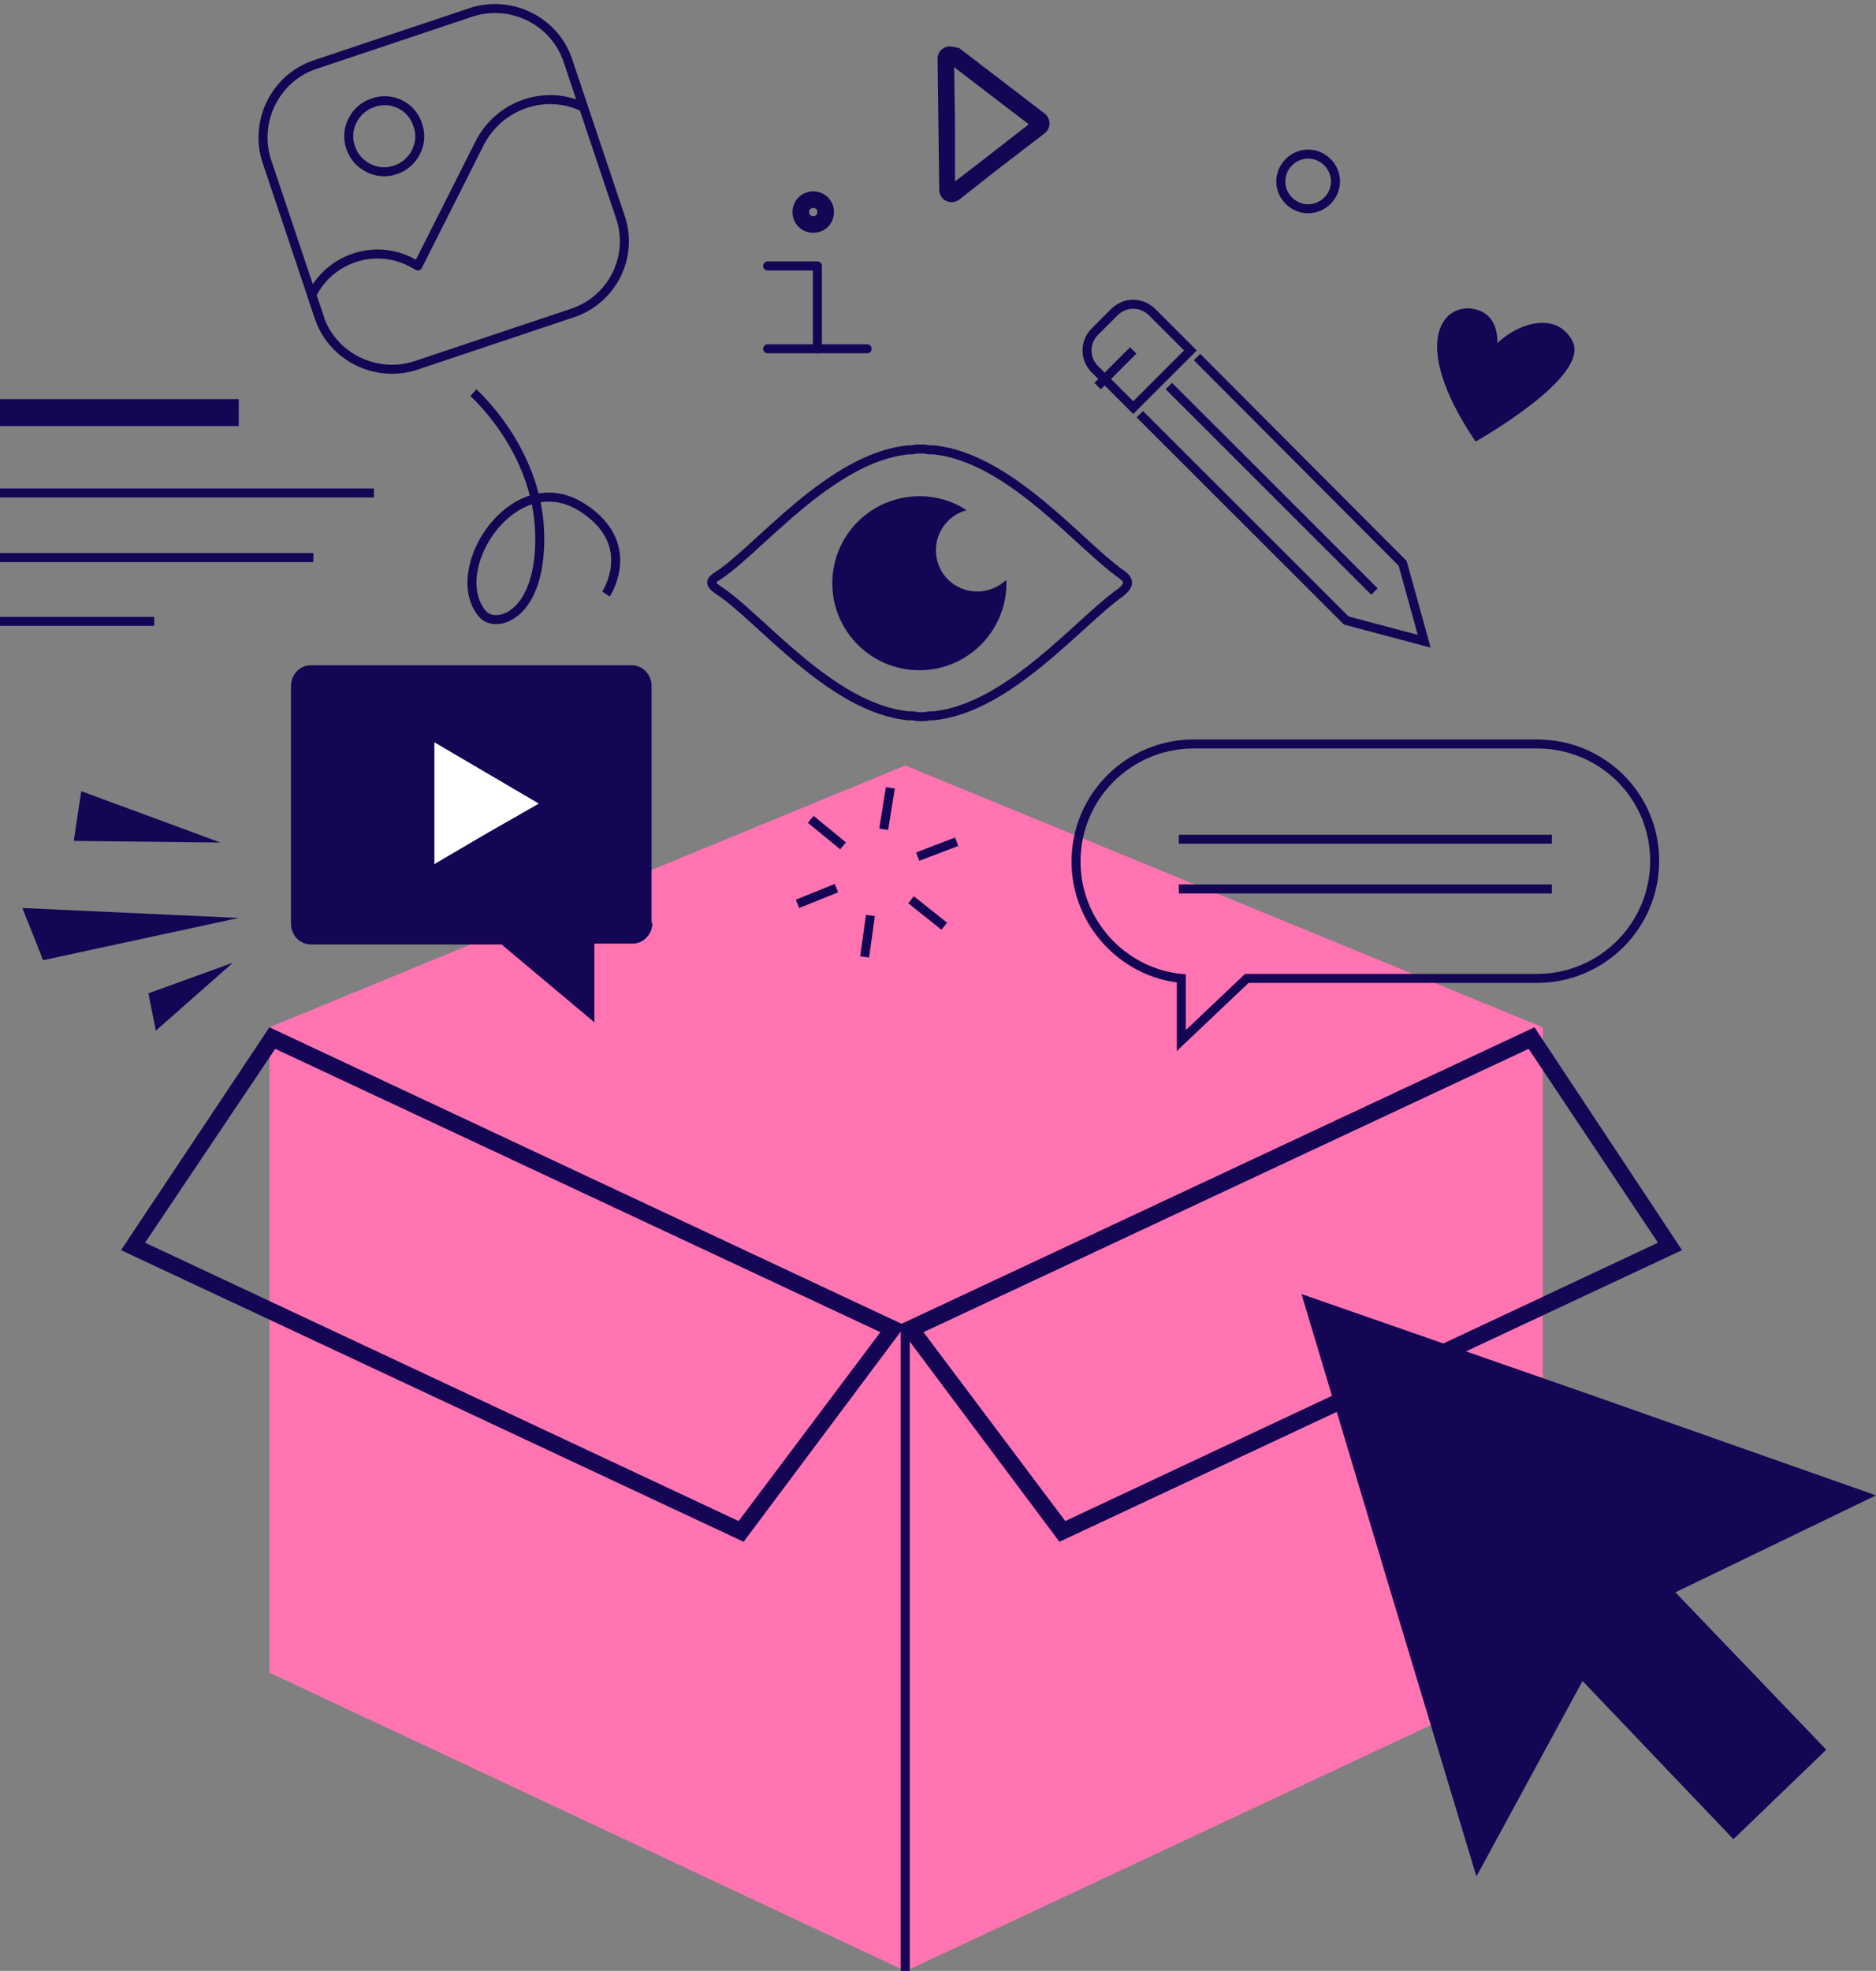 <svg width="417" height="438" viewBox="0 0 417 438" fill="none" xmlns="http://www.w3.org/2000/svg">
<rect x="0" y="0" width="417" height="438" fill="#808080" stroke="none"/>
<g clip-path="url(#clip0_65_2366)">
<path d="M342.924 371.719L201.406 437.999V294.577L342.924 228.297V371.719Z" fill="#FF74B1"/>
<path d="M59.888 371.719L201.222 437.999V294.577L59.888 228.297V371.719Z" fill="#FF74B1"/>
<path d="M201.222 170.118L342.924 228.297L201.222 294.577L59.888 228.297L201.222 170.118Z" fill="#FF74B1"/>
<path d="M61.177 233.084L195.693 296.05L164.183 338.027L32.247 276.166L61.177 233.084ZM59.887 228.297L26.903 277.823L165.289 342.63L201.221 294.577L59.887 228.297Z" fill="#140555"/>
<path d="M339.791 233.084L368.537 276.166L236.785 338.027L205.275 296.05L339.791 233.084ZM341.081 228.297L199.563 294.577L235.495 342.63L373.881 277.823L341.081 228.297Z" fill="#140555"/>
<path d="M243.419 82.113L251.895 90.582L264.61 77.878L256.133 69.409C253.738 67.016 250.053 67.016 247.657 69.409L243.419 73.644C241.023 76.037 241.023 79.719 243.419 82.113Z" stroke="#140555" stroke-width="2"/>
<path d="M259.819 85.795L305.517 131.454" stroke="#140555" stroke-width="2"/>
<path d="M253.369 92.055L299.252 137.899L316.574 142.502L311.783 125.195L266.084 79.352" stroke="#140555" stroke-width="2"/>
<path d="M243.972 85.796L251.895 77.879" stroke="#140555" stroke-width="2"/>
<path d="M296.857 40.32C296.857 43.634 294.093 46.395 290.776 46.395C287.459 46.395 284.695 43.634 284.695 40.32C284.695 37.006 287.459 34.244 290.776 34.244C294.093 34.244 296.857 37.006 296.857 40.32Z" stroke="#140555" stroke-width="2" stroke-miterlimit="10" stroke-linecap="round" stroke-linejoin="round"/>
<path d="M327.998 98.131C327.998 98.131 353.612 83.77 349.558 75.853C344.582 66.279 329.472 75.485 329.288 82.849C329.104 90.214 337.949 71.803 328.367 68.857C321.18 66.648 312.704 75.485 327.998 98.131Z" fill="#140555"/>
<path d="M212.093 14.913L219.28 20.437L228.678 27.617L219.464 34.797L212.278 40.321V27.617L212.093 14.913ZM211.172 10.31C209.698 10.31 208.408 11.415 208.408 13.072L208.592 27.617L208.777 42.162C208.777 43.819 210.066 44.923 211.541 44.923C212.093 44.923 212.646 44.739 213.199 44.371L221.86 37.559L232.179 29.642C233.653 28.538 233.653 26.328 232.179 25.224L221.86 17.307L213.199 10.679C212.278 10.495 211.725 10.31 211.172 10.31Z" fill="#140555"/>
<path d="M177.266 200.865L185.927 197.367" stroke="#140555" stroke-width="2" stroke-miterlimit="10"/>
<path d="M203.985 190.371L212.646 187.057" stroke="#140555" stroke-width="2" stroke-miterlimit="10"/>
<path d="M192.192 212.649L193.482 203.443" stroke="#140555" stroke-width="2" stroke-miterlimit="10"/>
<path d="M196.43 184.295L197.905 175.09" stroke="#140555" stroke-width="2" stroke-miterlimit="10"/>
<path d="M180.215 182.086L187.401 187.977" stroke="#140555" stroke-width="2" stroke-miterlimit="10"/>
<path d="M202.511 199.945L209.882 205.837" stroke="#140555" stroke-width="2" stroke-miterlimit="10"/>
<path d="M341.634 165.332H265.347C250.974 165.332 239.181 176.931 239.181 191.476C239.181 204.916 249.5 216.147 262.583 217.435V231.244L277.14 217.435H341.634C356.007 217.435 367.8 205.836 367.8 191.292C367.8 176.931 356.191 165.332 341.634 165.332Z" stroke="#140555" stroke-width="2"/>
<path d="M344.951 186.504H262.03" stroke="#140555" stroke-width="2"/>
<path d="M344.951 197.551H262.03" stroke="#140555" stroke-width="2"/>
<path d="M170.633 59.1H181.689V77.511" stroke="#140555" stroke-width="2" stroke-miterlimit="10" stroke-linecap="round" stroke-linejoin="round"/>
<path d="M170.633 77.511H192.745" stroke="#140555" stroke-width="2" stroke-miterlimit="10" stroke-linecap="round" stroke-linejoin="round"/>
<path d="M180.768 46.212C181.32 46.212 181.689 46.58 181.689 47.132C181.689 47.684 181.32 48.053 180.768 48.053C180.215 48.053 179.846 47.684 179.846 47.132C179.846 46.58 180.215 46.212 180.768 46.212ZM180.768 42.529C178.188 42.529 176.161 44.554 176.161 47.132C176.161 49.71 178.188 51.735 180.768 51.735C183.347 51.735 185.374 49.71 185.374 47.132C185.374 44.554 183.347 42.529 180.768 42.529Z" fill="#140555"/>
<path d="M92.871 27.801C94.346 31.852 91.95 36.454 87.896 37.743C83.842 39.216 79.236 36.823 77.946 32.772C76.472 28.722 78.867 24.119 82.921 22.83C86.975 21.357 91.582 23.567 92.871 27.801Z" stroke="#140555" stroke-width="2" stroke-miterlimit="10" stroke-linejoin="round"/>
<path d="M129.91 23.934C121.433 19.7 111.114 23.198 106.692 31.667L92.872 59.099L91.213 58.179C83.105 54.129 73.339 57.443 69.285 65.543L71.128 70.883" stroke="#140555" stroke-width="2" stroke-miterlimit="10" stroke-linejoin="round"/>
<path d="M127.145 69.594L92.503 81.193C83.658 84.139 73.892 79.352 70.944 70.514L59.335 35.902C56.386 27.064 61.177 17.306 70.022 14.361L104.665 2.762C113.51 -0.184 123.276 4.603 126.224 13.44L137.833 48.053C140.966 56.89 136.175 66.648 127.145 69.594Z" stroke="#140555" stroke-width="2" stroke-miterlimit="10" stroke-linejoin="round"/>
<path d="M105.217 87.269C105.217 87.269 119.406 99.788 119.959 118.383C120.512 136.979 110.193 139.924 107.244 136.426C98.952 126.668 114.247 102.918 129.541 112.86C142.071 120.961 134.7 132.008 134.7 132.008" stroke="#140555" stroke-width="2" stroke-miterlimit="10" stroke-linejoin="round"/>
<path d="M0 109.546H83.105" stroke="#140555" stroke-width="2" stroke-miterlimit="10" stroke-linejoin="round"/>
<path d="M0 91.688H53.069" stroke="#140555" stroke-width="6" stroke-miterlimit="10" stroke-linejoin="round"/>
<path d="M0 123.907H69.654" stroke="#140555" stroke-width="2" stroke-miterlimit="10" stroke-linejoin="round"/>
<path d="M0 138.083H34.274" stroke="#140555" stroke-width="2" stroke-miterlimit="10" stroke-linejoin="round"/>
<path d="M53.069 203.995L9.582 213.385L4.975 201.786L53.069 203.995Z" fill="#140555"/>
<path d="M49.016 187.241L16.4 186.873L18.058 175.826L49.016 187.241Z" fill="#140555"/>
<path d="M51.779 213.938L34.642 229.035L32.984 220.75L51.779 213.938Z" fill="#140555"/>
<path d="M248.947 127.405C239.918 120.961 224.255 101.629 207.486 99.972C207.118 99.972 206.749 99.972 206.565 99.972C206.197 99.972 205.828 99.788 205.275 99.788C205.091 99.788 204.907 99.788 204.722 99.788C204.538 99.788 204.354 99.788 204.17 99.788C203.801 99.788 203.433 99.788 202.88 99.972C202.511 99.972 202.143 99.972 201.958 99.972C184.637 101.629 168.421 122.25 159.577 127.957C157.734 129.062 157.734 129.798 159.577 131.087C168.606 136.794 184.637 157.415 201.958 159.072C202.327 159.072 202.695 159.072 202.88 159.072C203.248 159.072 203.617 159.256 204.17 159.256C204.354 159.256 204.538 159.256 204.722 159.256C204.907 159.256 205.091 159.256 205.275 159.256C205.644 159.256 206.012 159.256 206.565 159.072C206.934 159.072 207.302 159.072 207.486 159.072C224.255 157.415 239.918 138.083 249.131 131.639C251.158 129.982 251.158 128.878 248.947 127.405Z" stroke="#140555" stroke-width="2" stroke-miterlimit="10" stroke-linecap="round" stroke-linejoin="round"/>
<path d="M217.253 131.455C212.093 131.455 208.039 127.405 208.039 122.249C208.039 118.015 210.987 114.333 214.857 113.412C211.909 111.387 208.223 110.282 204.354 110.282C193.666 110.282 185.006 118.935 185.006 129.614C185.006 140.292 193.666 148.946 204.354 148.946C215.041 148.946 223.702 140.292 223.702 129.614C223.702 129.43 223.702 129.062 223.702 128.877C222.044 130.35 219.832 131.455 217.253 131.455Z" fill="#140555"/>
<path d="M145.019 205.099C145.019 207.677 142.992 209.702 140.597 209.702H132.121V227.193L111.482 209.886H69.101C66.705 209.886 64.678 207.861 64.678 205.283V152.444C64.678 149.866 66.705 147.841 69.101 147.841H140.413C142.808 147.841 144.835 149.866 144.835 152.444V205.099H145.019Z" fill="#140555"/>
<path d="M119.774 178.587L108.166 185.215L96.557 192.027V178.587V164.963L108.166 171.775L119.774 178.587Z" fill="white"/>
<path d="M417 332.32L353.243 309.858L289.302 287.581L308.65 352.204L328.182 417.011L351.769 373.561L385.306 408.726L405.944 388.842L372.407 353.861L417 332.32Z" fill="#140555"/>
<path d="M201.221 438V294.577" stroke="#140555" stroke-width="2" stroke-miterlimit="10"/>
</g>
<defs>
<clipPath id="clip0_65_2366">
<rect width="417" height="438" fill="white"/>
</clipPath>
</defs>
</svg>
